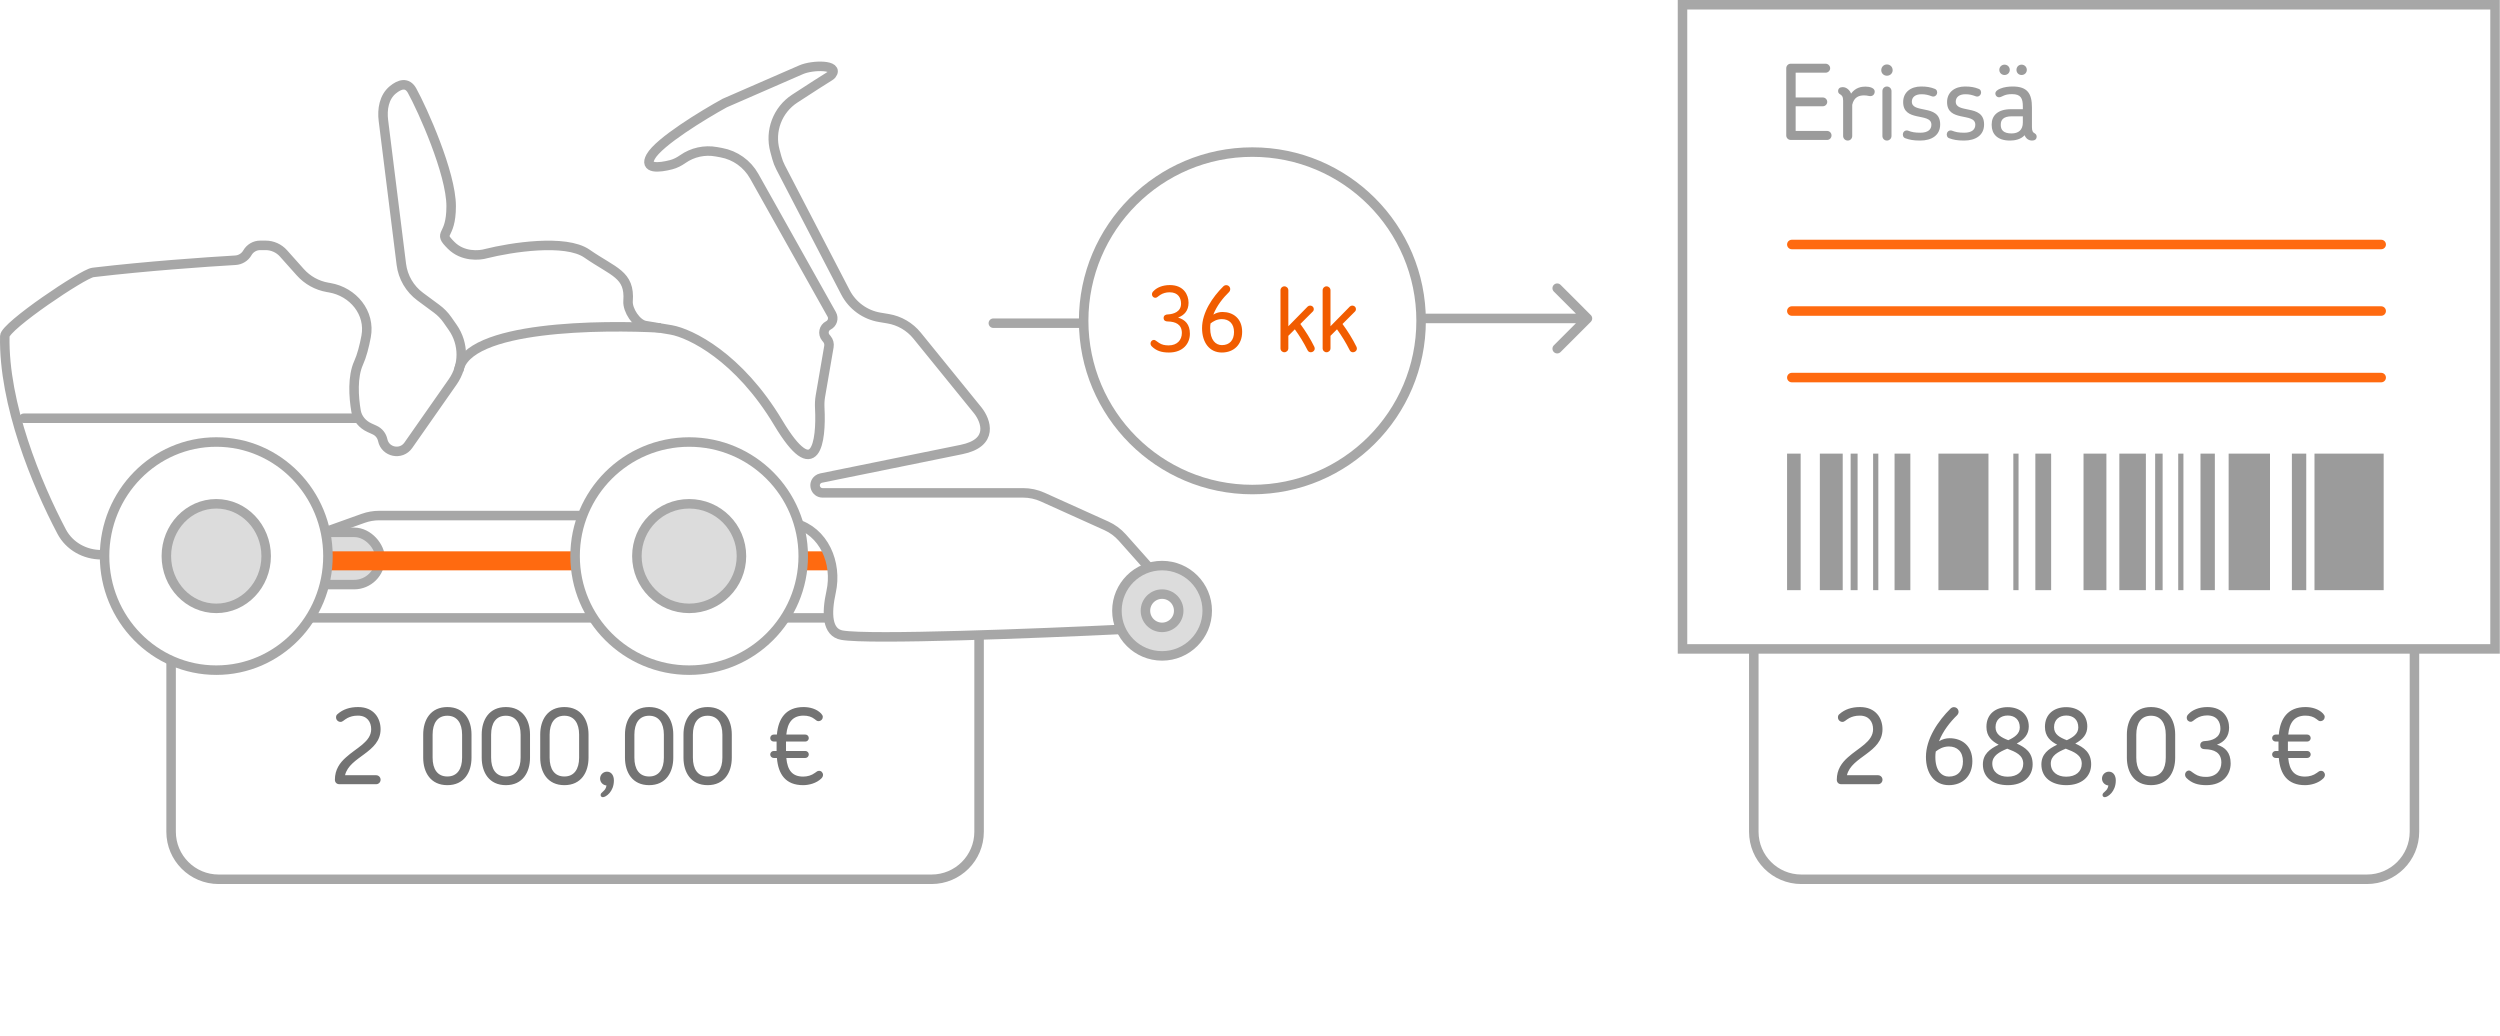 <svg width="526" height="218" viewBox="0 0 526 218" fill="none" xmlns="http://www.w3.org/2000/svg">
<rect width="526" height="218" fill="white"/>
<path d="M369 130H508V175C508 180.523 503.523 185 498 185H379C373.477 185 369 180.523 369 175V130Z" fill="white" stroke="#A7A7A7" stroke-width="2"/>
<path d="M396.076 164.054C396.076 163.526 395.658 163.108 395.13 163.108H388.596C389.52 159.148 396.076 158.378 396.076 153.428C396.076 151.118 394.668 148.764 391.346 148.764C389.542 148.764 388.134 149.27 387.056 150.216C386.77 150.414 386.704 150.678 386.704 150.942C386.704 151.492 387.166 151.888 387.65 151.888C388.112 151.888 388.332 151.492 389.102 151.074C389.674 150.788 390.334 150.568 391.302 150.568C393.26 150.568 394.096 151.91 394.096 153.428C394.096 156.068 391.016 157.322 388.794 159.346C387.518 160.468 386.462 161.92 386.462 164.054C386.462 164.604 386.836 165 387.408 165H395.13C395.658 165 396.076 164.582 396.076 164.054ZM414.985 160.16C414.985 156.86 412.741 155.32 410.189 155.32C409.463 155.32 408.671 155.518 407.967 155.958C408.781 153.824 410.321 151.888 411.795 150.458C411.993 150.238 412.081 149.996 412.081 149.776C412.081 149.248 411.685 148.786 411.091 148.786C410.871 148.786 410.607 148.874 410.387 149.094C407.813 151.646 405.217 155.408 405.217 159.258C405.217 162.778 407.043 165.198 410.035 165.198C412.961 165.198 414.985 163.262 414.985 160.16ZM413.005 160.204C413.005 162.184 411.927 163.394 410.057 163.394C408.561 163.394 407.197 162.206 407.197 159.258C407.197 158.884 407.219 158.488 407.285 158.114C407.901 157.63 408.803 157.058 410.035 157.058C411.795 157.058 413.005 158.158 413.005 160.204ZM427.669 160.82C427.669 158.29 426.107 157.256 424.325 156.442C425.953 155.54 426.855 154.484 426.855 152.856C426.855 150.304 424.963 148.786 422.411 148.786C419.925 148.786 417.945 150.194 417.945 152.922C417.945 154.946 419.111 155.958 420.519 156.684C418.627 157.586 417.197 158.686 417.197 160.842C417.197 163.57 419.309 165.198 422.455 165.198C425.667 165.198 427.669 163.394 427.669 160.82ZM424.963 153.054C424.963 154.374 423.885 155.122 422.543 155.738C421.069 155.166 419.859 154.528 419.859 153.01C419.859 151.404 420.981 150.546 422.433 150.546C423.885 150.546 424.963 151.404 424.963 153.054ZM425.689 160.688C425.689 162.338 424.435 163.416 422.411 163.416C420.541 163.416 419.177 162.404 419.177 160.644C419.177 158.994 420.673 158.202 422.323 157.52C424.083 158.202 425.689 158.84 425.689 160.688ZM439.98 160.82C439.98 158.29 438.418 157.256 436.636 156.442C438.264 155.54 439.166 154.484 439.166 152.856C439.166 150.304 437.274 148.786 434.722 148.786C432.236 148.786 430.256 150.194 430.256 152.922C430.256 154.946 431.422 155.958 432.83 156.684C430.938 157.586 429.508 158.686 429.508 160.842C429.508 163.57 431.62 165.198 434.766 165.198C437.978 165.198 439.98 163.394 439.98 160.82ZM437.274 153.054C437.274 154.374 436.196 155.122 434.854 155.738C433.38 155.166 432.17 154.528 432.17 153.01C432.17 151.404 433.292 150.546 434.744 150.546C436.196 150.546 437.274 151.404 437.274 153.054ZM438 160.688C438 162.338 436.746 163.416 434.722 163.416C432.852 163.416 431.488 162.404 431.488 160.644C431.488 158.994 432.984 158.202 434.634 157.52C436.394 158.202 438 158.84 438 160.688ZM445.163 164.208C445.163 163.13 444.613 162.36 443.711 162.36C442.919 162.36 442.259 162.998 442.259 163.812C442.259 164.582 442.853 165.198 443.601 165.264C443.447 166.518 442.369 166.606 442.369 167.266C442.369 167.574 442.611 167.728 442.853 167.728C443.447 167.728 445.163 166.606 445.163 164.208ZM457.658 159.412V154.55C457.658 151.448 456.096 148.764 452.576 148.764C449.056 148.764 447.494 151.448 447.494 154.55V159.412C447.494 162.514 449.056 165.198 452.576 165.198C456.096 165.198 457.658 162.514 457.658 159.412ZM455.678 159.412C455.678 161.81 454.644 163.372 452.576 163.372C450.486 163.372 449.474 161.81 449.474 159.412V154.572C449.474 152.174 450.486 150.59 452.576 150.59C454.644 150.59 455.678 152.174 455.678 154.572V159.412ZM469.331 160.622C469.331 158.334 468.187 157.212 466.449 156.684C468.011 156.09 469.001 154.968 469.001 153.076C469.001 151.184 467.857 148.764 464.447 148.764C462.599 148.764 461.235 149.424 460.509 150.194C460.223 150.436 460.091 150.722 460.091 150.986C460.091 151.536 460.487 151.866 460.905 151.866C461.345 151.866 461.521 151.514 462.181 151.118C462.753 150.766 463.501 150.524 464.381 150.524C466.515 150.524 467.175 151.954 467.175 153.296C467.175 155.276 465.349 155.848 463.963 155.914C463.545 155.914 462.929 156.09 462.929 156.772C462.929 157.498 463.501 157.63 463.941 157.63C465.789 157.674 467.373 158.29 467.373 160.446C467.373 162.118 466.251 163.46 464.161 163.46C463.215 163.46 462.511 163.306 461.829 162.866C461.147 162.448 460.905 162.118 460.575 162.118C460.113 162.118 459.739 162.514 459.739 162.998C459.739 163.24 459.849 163.504 460.047 163.702C461.169 164.802 462.445 165.198 464.227 165.198C467.659 165.198 469.331 162.998 469.331 160.622ZM489.163 163.042C489.163 162.58 488.811 162.162 488.327 162.184C487.997 162.184 487.821 162.36 487.447 162.624C486.743 163.152 485.863 163.394 484.983 163.394C482.761 163.394 481.683 162.14 481.441 159.478H485.445C485.841 159.478 486.171 159.148 486.171 158.73C486.171 158.334 485.841 158.004 485.445 158.004H481.375V156.024H485.445C485.841 156.024 486.171 155.694 486.171 155.298C486.171 154.88 485.841 154.55 485.445 154.55H481.441C481.683 151.976 482.805 150.568 485.071 150.568C486.017 150.568 486.765 150.81 487.359 151.272C487.711 151.536 487.887 151.734 488.195 151.734C488.811 151.712 489.119 151.25 489.119 150.832C489.119 150.59 488.987 150.37 488.745 150.106C487.821 149.16 486.413 148.764 485.071 148.764C481.353 148.764 479.747 151.184 479.461 154.55H478.801C478.383 154.55 478.053 154.88 478.053 155.298C478.053 155.694 478.383 156.024 478.801 156.024H479.395V158.004H478.801C478.383 158.004 478.053 158.334 478.053 158.73C478.053 159.148 478.383 159.478 478.801 159.478H479.461C479.747 162.932 481.309 165.198 484.983 165.198C486.193 165.198 487.777 164.802 488.811 163.79C489.053 163.548 489.163 163.284 489.163 163.042Z" fill="#737373"/>
<path d="M524.956 1H354V136.532H524.956V1Z" fill="white" stroke="#A7A7A7" stroke-width="2"/>
<path d="M378.859 95.442H376V124.17H378.859V95.442Z" fill="#9B9B9B"/>
<path d="M390.839 95.442H389.375V124.17H390.839V95.442Z" fill="#9B9B9B"/>
<path d="M466.005 95.442H462.983V124.17H466.005V95.442Z" fill="#9B9B9B"/>
<path d="M485.235 95.442H482.213V124.17H485.235V95.442Z" fill="#9B9B9B"/>
<path d="M395.201 95.442H394.104V124.17H395.201V95.442Z" fill="#9B9B9B"/>
<path d="M459.394 95.442H458.296V124.17H459.394V95.442Z" fill="#9B9B9B"/>
<path d="M424.703 95.442H423.605V124.17H424.703V95.442Z" fill="#9B9B9B"/>
<path d="M455.017 95.442H453.445V124.17H455.017V95.442Z" fill="#9B9B9B"/>
<path d="M387.708 95.442H382.897V124.17H387.708V95.442Z" fill="#9B9B9B"/>
<path d="M443.185 95.442H438.375V124.17H443.185V95.442Z" fill="#9B9B9B"/>
<path d="M451.492 95.442H445.909V124.17H451.492V95.442Z" fill="#9B9B9B"/>
<path d="M477.606 95.442H468.906V124.17H477.606V95.442Z" fill="#9B9B9B"/>
<path d="M501.524 95.442H486.97V124.17H501.524V95.442Z" fill="#9B9B9B"/>
<path d="M418.375 95.442H407.845V124.17H418.375V95.442Z" fill="#9B9B9B"/>
<path d="M401.936 95.442H398.616V124.17H401.936V95.442Z" fill="#9B9B9B"/>
<path d="M431.559 95.442H428.239V124.17H431.559V95.442Z" fill="#9B9B9B"/>
<line x1="377" y1="51.442" x2="501" y2="51.442" stroke="#FF6A10" stroke-width="2" stroke-linecap="round"/>
<line x1="377" y1="65.442" x2="501" y2="65.442" stroke="#FF6A10" stroke-width="2" stroke-linecap="round"/>
<line x1="377" y1="79.442" x2="501" y2="79.442" stroke="#FF6A10" stroke-width="2" stroke-linecap="round"/>
<path d="M385.352 28.496C385.352 27.968 384.934 27.55 384.428 27.55H377.806V22.358H383.526C384.032 22.358 384.45 21.94 384.45 21.434C384.45 20.928 384.032 20.51 383.526 20.51H377.806V15.296H384.098C384.626 15.296 385.066 14.878 385.066 14.35C385.066 13.844 384.626 13.404 384.098 13.404H376.772C376.244 13.404 375.826 13.844 375.826 14.35V28.496C375.826 29.024 376.244 29.442 376.772 29.442H384.428C384.934 29.442 385.352 29.024 385.352 28.496ZM394.438 19.256C394.438 18.508 393.404 18.222 392.502 18.222C391.71 18.222 390.412 18.376 389.466 19.696C389.202 19.014 388.542 18.332 387.706 18.332C387.09 18.332 386.738 18.64 386.738 19.168C386.738 19.454 386.87 19.674 387.112 19.806C387.53 20.048 387.794 20.312 387.794 21.192V28.606C387.794 29.156 388.234 29.574 388.762 29.574C389.29 29.574 389.708 29.156 389.708 28.606V22.05C390.082 20.356 391.248 20.07 392.172 20.07C392.942 20.07 393.14 20.224 393.514 20.224C394.108 20.224 394.438 19.784 394.438 19.256ZM398.214 14.768C398.214 14.086 397.686 13.558 397.004 13.558C396.344 13.558 395.816 14.086 395.816 14.768C395.816 15.428 396.344 15.934 397.004 15.934C397.686 15.934 398.214 15.428 398.214 14.768ZM397.972 28.606V19.168C397.972 18.618 397.532 18.2 397.004 18.2C396.476 18.2 396.058 18.618 396.058 19.168V28.606C396.058 29.156 396.476 29.574 397.004 29.574C397.532 29.574 397.972 29.156 397.972 28.606ZM408.213 26.186C408.213 23.876 406.585 23.392 405.045 23.084C403.593 22.776 402.251 22.622 402.251 21.39C402.251 20.488 402.933 19.828 404.275 19.828C405.133 19.828 405.727 19.982 406.475 20.268C406.937 20.422 407.377 20.18 407.531 19.762C407.685 19.322 407.509 18.838 407.047 18.684C406.211 18.354 405.419 18.2 404.187 18.2C402.075 18.2 400.425 19.366 400.425 21.478C400.425 23.568 401.811 24.118 403.263 24.448C404.803 24.8 406.365 24.866 406.365 26.252C406.365 27.242 405.639 27.924 404.033 27.924C402.823 27.924 402.185 27.77 401.503 27.506C401.041 27.33 400.557 27.55 400.403 28.012C400.271 28.43 400.425 28.936 400.887 29.09C401.723 29.398 402.559 29.574 404.011 29.574C406.409 29.574 408.213 28.474 408.213 26.186ZM417.452 26.186C417.452 23.876 415.824 23.392 414.284 23.084C412.832 22.776 411.49 22.622 411.49 21.39C411.49 20.488 412.172 19.828 413.514 19.828C414.372 19.828 414.966 19.982 415.714 20.268C416.176 20.422 416.616 20.18 416.77 19.762C416.924 19.322 416.748 18.838 416.286 18.684C415.45 18.354 414.658 18.2 413.426 18.2C411.314 18.2 409.664 19.366 409.664 21.478C409.664 23.568 411.05 24.118 412.502 24.448C414.042 24.8 415.604 24.866 415.604 26.252C415.604 27.242 414.878 27.924 413.272 27.924C412.062 27.924 411.424 27.77 410.742 27.506C410.28 27.33 409.796 27.55 409.642 28.012C409.51 28.43 409.664 28.936 410.126 29.09C410.962 29.398 411.798 29.574 413.25 29.574C415.648 29.574 417.452 28.474 417.452 26.186ZM428.51 28.738C428.51 28.452 428.378 28.232 428.136 28.078C427.718 27.858 427.52 27.594 427.52 26.714V22.6C427.52 19.718 426.596 18.2 423.472 18.2C422.636 18.2 421.668 18.31 420.876 18.64C420.26 18.882 419.82 19.234 419.82 19.696C419.82 20.114 420.15 20.466 420.612 20.466C420.92 20.466 421.162 20.29 421.646 20.092C422.064 19.916 422.57 19.806 423.34 19.806C425.188 19.806 425.606 20.686 425.606 22.424V22.974H423.12C420.304 22.974 419.05 24.338 419.05 26.164V26.318C419.05 28.144 420.194 29.574 422.9 29.574C423.868 29.574 425.166 29.354 425.98 28.452C426.09 28.76 426.31 29.046 426.552 29.244C426.838 29.464 427.19 29.574 427.542 29.574C428.114 29.574 428.51 29.31 428.51 28.738ZM425.606 25.768C425.606 27.33 424.704 28.078 423.23 28.078C421.492 28.078 420.964 27.286 420.964 26.34V26.186C420.964 25.284 421.448 24.47 423.296 24.47H425.606V25.768ZM420.656 14.702C420.656 15.318 421.14 15.78 421.756 15.78C422.372 15.78 422.856 15.318 422.856 14.702C422.856 14.086 422.372 13.602 421.756 13.602C421.14 13.602 420.656 14.086 420.656 14.702ZM424.264 14.702C424.264 15.318 424.726 15.78 425.342 15.78C425.958 15.78 426.442 15.318 426.442 14.702C426.442 14.086 425.958 13.602 425.342 13.602C424.726 13.602 424.264 14.086 424.264 14.702Z" fill="#9B9B9B"/>
<rect x="59" y="112" width="21" height="11" rx="5.5" fill="#DCDCDC" stroke="#A7A7A7" stroke-width="2"/>
<line x1="69" y1="118" x2="181" y2="118" stroke="#FF6A10" stroke-width="4"/>
<path d="M36 130H206V175C206 180.523 201.523 185 196 185H46C40.477 185 36 180.523 36 175V130Z" fill="white" stroke="#A7A7A7" stroke-width="2"/>
<path d="M80.076 164.054C80.076 163.526 79.658 163.108 79.13 163.108H72.596C73.52 159.148 80.076 158.378 80.076 153.428C80.076 151.118 78.668 148.764 75.346 148.764C73.542 148.764 72.134 149.27 71.056 150.216C70.77 150.414 70.704 150.678 70.704 150.942C70.704 151.492 71.166 151.888 71.65 151.888C72.112 151.888 72.332 151.492 73.102 151.074C73.674 150.788 74.334 150.568 75.302 150.568C77.26 150.568 78.096 151.91 78.096 153.428C78.096 156.068 75.016 157.322 72.794 159.346C71.518 160.468 70.462 161.92 70.462 164.054C70.462 164.604 70.836 165 71.408 165H79.13C79.658 165 80.076 164.582 80.076 164.054ZM99.205 159.412V154.55C99.205 151.448 97.643 148.764 94.123 148.764C90.603 148.764 89.041 151.448 89.041 154.55V159.412C89.041 162.514 90.603 165.198 94.123 165.198C97.643 165.198 99.205 162.514 99.205 159.412ZM97.225 159.412C97.225 161.81 96.191 163.372 94.123 163.372C92.033 163.372 91.021 161.81 91.021 159.412V154.572C91.021 152.174 92.033 150.59 94.123 150.59C96.191 150.59 97.225 152.174 97.225 154.572V159.412ZM111.515 159.412V154.55C111.515 151.448 109.953 148.764 106.433 148.764C102.913 148.764 101.351 151.448 101.351 154.55V159.412C101.351 162.514 102.913 165.198 106.433 165.198C109.953 165.198 111.515 162.514 111.515 159.412ZM109.535 159.412C109.535 161.81 108.501 163.372 106.433 163.372C104.343 163.372 103.331 161.81 103.331 159.412V154.572C103.331 152.174 104.343 150.59 106.433 150.59C108.501 150.59 109.535 152.174 109.535 154.572V159.412ZM123.826 159.412V154.55C123.826 151.448 122.264 148.764 118.744 148.764C115.224 148.764 113.662 151.448 113.662 154.55V159.412C113.662 162.514 115.224 165.198 118.744 165.198C122.264 165.198 123.826 162.514 123.826 159.412ZM121.846 159.412C121.846 161.81 120.812 163.372 118.744 163.372C116.654 163.372 115.642 161.81 115.642 159.412V154.572C115.642 152.174 116.654 150.59 118.744 150.59C120.812 150.59 121.846 152.174 121.846 154.572V159.412ZM129.163 164.208C129.163 163.13 128.613 162.36 127.711 162.36C126.919 162.36 126.259 162.998 126.259 163.812C126.259 164.582 126.853 165.198 127.601 165.264C127.447 166.518 126.369 166.606 126.369 167.266C126.369 167.574 126.611 167.728 126.853 167.728C127.447 167.728 129.163 166.606 129.163 164.208ZM141.658 159.412V154.55C141.658 151.448 140.096 148.764 136.576 148.764C133.056 148.764 131.494 151.448 131.494 154.55V159.412C131.494 162.514 133.056 165.198 136.576 165.198C140.096 165.198 141.658 162.514 141.658 159.412ZM139.678 159.412C139.678 161.81 138.644 163.372 136.576 163.372C134.486 163.372 133.474 161.81 133.474 159.412V154.572C133.474 152.174 134.486 150.59 136.576 150.59C138.644 150.59 139.678 152.174 139.678 154.572V159.412ZM153.969 159.412V154.55C153.969 151.448 152.407 148.764 148.887 148.764C145.367 148.764 143.805 151.448 143.805 154.55V159.412C143.805 162.514 145.367 165.198 148.887 165.198C152.407 165.198 153.969 162.514 153.969 159.412ZM151.989 159.412C151.989 161.81 150.955 163.372 148.887 163.372C146.797 163.372 145.785 161.81 145.785 159.412V154.572C145.785 152.174 146.797 150.59 148.887 150.59C150.955 150.59 151.989 152.174 151.989 154.572V159.412ZM173.163 163.042C173.163 162.58 172.811 162.162 172.327 162.184C171.997 162.184 171.821 162.36 171.447 162.624C170.743 163.152 169.863 163.394 168.983 163.394C166.761 163.394 165.683 162.14 165.441 159.478H169.445C169.841 159.478 170.171 159.148 170.171 158.73C170.171 158.334 169.841 158.004 169.445 158.004H165.375V156.024H169.445C169.841 156.024 170.171 155.694 170.171 155.298C170.171 154.88 169.841 154.55 169.445 154.55H165.441C165.683 151.976 166.805 150.568 169.071 150.568C170.017 150.568 170.765 150.81 171.359 151.272C171.711 151.536 171.887 151.734 172.195 151.734C172.811 151.712 173.119 151.25 173.119 150.832C173.119 150.59 172.987 150.37 172.745 150.106C171.821 149.16 170.413 148.764 169.071 148.764C165.353 148.764 163.747 151.184 163.461 154.55H162.801C162.383 154.55 162.053 154.88 162.053 155.298C162.053 155.694 162.383 156.024 162.801 156.024H163.395V158.004H162.801C162.383 158.004 162.053 158.334 162.053 158.73C162.053 159.148 162.383 159.478 162.801 159.478H163.461C163.747 162.932 165.309 165.198 168.983 165.198C170.193 165.198 171.777 164.802 172.811 163.79C173.053 163.548 173.163 163.284 173.163 163.042Z" fill="#737373"/>
<path d="M334.707 67.707C335.098 67.317 335.098 66.683 334.707 66.293L328.343 59.929C327.953 59.538 327.319 59.538 326.929 59.929C326.538 60.319 326.538 60.953 326.929 61.343L332.586 67L326.929 72.657C326.538 73.047 326.538 73.68 326.929 74.071C327.319 74.462 327.953 74.462 328.343 74.071L334.707 67.707ZM291 68L334 68L334 66L291 66L291 68Z" fill="#A7A7A7"/>
<path d="M209 68L260 68" stroke="#A7A7A7" stroke-width="2" stroke-linecap="round"/>
<circle cx="263.5" cy="67.5" r="35.5" fill="white" stroke="#A7A7A7" stroke-width="2"/>
<path d="M250.355 70.219C250.355 68.243 249.367 67.274 247.866 66.818C249.215 66.305 250.07 65.336 250.07 63.702C250.07 62.068 249.082 59.978 246.137 59.978C244.541 59.978 243.363 60.548 242.736 61.213C242.489 61.422 242.375 61.669 242.375 61.897C242.375 62.372 242.717 62.657 243.078 62.657C243.458 62.657 243.61 62.353 244.18 62.011C244.674 61.707 245.32 61.498 246.08 61.498C247.923 61.498 248.493 62.733 248.493 63.892C248.493 65.602 246.916 66.096 245.719 66.153C245.358 66.153 244.826 66.305 244.826 66.894C244.826 67.521 245.32 67.635 245.7 67.635C247.296 67.673 248.664 68.205 248.664 70.067C248.664 71.511 247.695 72.67 245.89 72.67C245.073 72.67 244.465 72.537 243.876 72.157C243.287 71.796 243.078 71.511 242.793 71.511C242.394 71.511 242.071 71.853 242.071 72.271C242.071 72.48 242.166 72.708 242.337 72.879C243.306 73.829 244.408 74.171 245.947 74.171C248.911 74.171 250.355 72.271 250.355 70.219ZM261.348 69.82C261.348 66.97 259.41 65.64 257.206 65.64C256.579 65.64 255.895 65.811 255.287 66.191C255.99 64.348 257.32 62.676 258.593 61.441C258.764 61.251 258.84 61.042 258.84 60.852C258.84 60.396 258.498 59.997 257.985 59.997C257.795 59.997 257.567 60.073 257.377 60.263C255.154 62.467 252.912 65.716 252.912 69.041C252.912 72.081 254.489 74.171 257.073 74.171C259.6 74.171 261.348 72.499 261.348 69.82ZM259.638 69.858C259.638 71.568 258.707 72.613 257.092 72.613C255.8 72.613 254.622 71.587 254.622 69.041C254.622 68.718 254.641 68.376 254.698 68.053C255.23 67.635 256.009 67.141 257.073 67.141C258.593 67.141 259.638 68.091 259.638 69.858ZM276.538 72.974C275.721 71.302 274.676 69.649 273.593 68.167L276.196 65.564C276.5 65.298 276.5 64.804 276.215 64.519C275.911 64.234 275.436 64.215 275.132 64.5L271.066 68.642V61.08C271.066 60.605 270.686 60.244 270.23 60.244C269.774 60.244 269.413 60.605 269.413 61.08V73.278C269.413 73.753 269.774 74.114 270.23 74.114C270.686 74.114 271.066 73.753 271.066 73.278V70.656L272.434 69.288C273.403 70.618 274.334 72.138 275.075 73.62C275.227 73.981 275.512 74.114 275.778 74.114C276.31 74.114 276.823 73.62 276.538 72.974ZM285.408 72.974C284.591 71.302 283.546 69.649 282.463 68.167L285.066 65.564C285.37 65.298 285.37 64.804 285.085 64.519C284.781 64.234 284.306 64.215 284.002 64.5L279.936 68.642V61.08C279.936 60.605 279.556 60.244 279.1 60.244C278.644 60.244 278.283 60.605 278.283 61.08V73.278C278.283 73.753 278.644 74.114 279.1 74.114C279.556 74.114 279.936 73.753 279.936 73.278V70.656L281.304 69.288C282.273 70.618 283.204 72.138 283.945 73.62C284.097 73.981 284.382 74.114 284.648 74.114C285.18 74.114 285.693 73.62 285.408 72.974Z" fill="#F15C00"/>
<path d="M21.326 116.717H27.842L45.356 119.008C46.929 119.214 48.53 119.042 50.024 118.507L76.411 109.057C77.493 108.67 78.633 108.472 79.782 108.472H159.821C160.698 108.472 161.572 108.587 162.419 108.815L167.298 110.128C173.329 111.75 176.215 118.432 174.865 124.53C173.855 129.093 174.001 133.084 177.156 133.642C182.894 134.657 218.163 133.28 236.373 132.406C237.288 132.363 238.179 132.157 239.022 131.799C243.922 129.72 245.334 123.445 241.797 119.468L236.134 113.102C235.2 112.052 234.056 111.211 232.775 110.633L219.367 104.583C218.074 104 216.673 103.698 215.254 103.698H202.258H173.071C171.576 103.698 170.925 101.807 172.105 100.887C172.296 100.738 172.513 100.637 172.75 100.588C179.982 99.108 195.447 95.951 202.258 94.585C209.183 93.196 207.452 88.51 205.72 86.34L192.957 70.617C191.421 68.724 189.246 67.458 186.841 67.056L185.112 66.767C182.01 66.249 179.333 64.302 177.884 61.511L164.233 35.214C163.905 34.583 163.645 33.918 163.458 33.231L163.048 31.723C161.912 27.545 163.592 23.108 167.222 20.747C170.404 18.676 173.545 16.648 174.559 16.038C174.75 15.923 174.889 15.804 174.986 15.682C176.642 13.579 171.014 13.602 168.56 14.672L152.487 21.679C148.014 24.139 138.637 29.838 136.906 32.962C135.439 35.61 138.634 35.328 141.223 34.653C142.1 34.424 142.909 34 143.651 33.479C145.704 32.038 148.25 31.48 150.718 31.93L151.755 32.119C154.686 32.653 157.225 34.466 158.683 37.064L174.997 66.145C175.466 66.981 175.142 68.038 174.285 68.468C173.319 68.952 173.056 70.21 173.747 71.041L173.98 71.322C174.347 71.764 174.503 72.346 174.406 72.913L172.608 83.366C172.467 84.188 172.435 85.023 172.477 85.856C172.845 92.996 171.581 102.049 163.739 88.944C155.43 75.057 145.273 70.139 141.234 69.415L135.794 68.506C133.917 68.192 132 65.238 132.145 63.34C132.578 57.698 129.116 57.264 123.489 53.359C118.988 50.234 107.476 52.057 102.282 53.359C100.84 53.793 97.349 54.053 94.925 51.623C91.895 48.585 94.925 50.321 94.925 43.377C94.925 36.434 88.866 22.981 86.702 19.076C85.671 17.215 84.077 17.724 82.651 18.9C80.803 20.423 80.373 22.986 80.669 25.362L84.44 55.611C84.779 58.33 86.218 60.79 88.421 62.417L91.875 64.969C92.748 65.615 93.511 66.398 94.132 67.288L95.252 68.891C97.655 72.334 97.652 76.91 95.245 80.35L85.904 93.696C84.401 95.844 81.06 95.16 80.521 92.595C80.325 91.663 79.699 90.88 78.833 90.486L77.734 89.985C76.286 89.325 75.183 88.061 74.915 86.493C74.398 83.477 74.14 79.247 75.449 76.359C76.12 74.879 76.639 72.874 77.032 70.788C77.964 65.837 74.324 61.395 69.361 60.536L68.931 60.462C66.706 60.078 64.677 58.951 63.173 57.266L59.642 53.31C58.685 52.236 57.315 51.623 55.877 51.623H54.746C53.632 51.623 52.603 52.221 52.052 53.188C51.529 54.106 50.577 54.693 49.523 54.755C43.228 55.121 30.757 56.002 20.051 57.264C19.871 57.286 19.693 57.308 19.517 57.331C17.441 57.608 1.051 68.623 1.009 70.717C0.718 84.996 7.725 101.904 12.97 111.844C14.594 114.922 17.846 116.717 21.326 116.717Z" fill="white" stroke="#A7A7A7" stroke-width="2"/>
<ellipse cx="45.5" cy="117" rx="23.5" ry="24" fill="white" stroke="#A7A7A7" stroke-width="2"/>
<ellipse cx="45.5" cy="117" rx="10.5" ry="11" fill="#DCDCDC" stroke="#A7A7A7" stroke-width="2"/>
<circle cx="145" cy="117" r="24" fill="white" stroke="#A7A7A7" stroke-width="2"/>
<circle cx="145" cy="117" r="11" fill="#DCDCDC" stroke="#A7A7A7" stroke-width="2"/>
<circle r="9.5" transform="matrix(-1 0 0 1 244.5 128.5)" fill="#DCDCDC" stroke="#A7A7A7" stroke-width="2"/>
<circle r="3.5" transform="matrix(-1 0 0 1 244.5 128.5)" fill="white" stroke="#A7A7A7" stroke-width="2"/>
<line x1="75" y1="88" x2="5" y2="88" stroke="#A7A7A7" stroke-width="2" stroke-linecap="round"/>
<path d="M139 69C127 68.333 98.1 68.4 96.5 78" stroke="#A7A7A7" stroke-width="2"/>
</svg>
